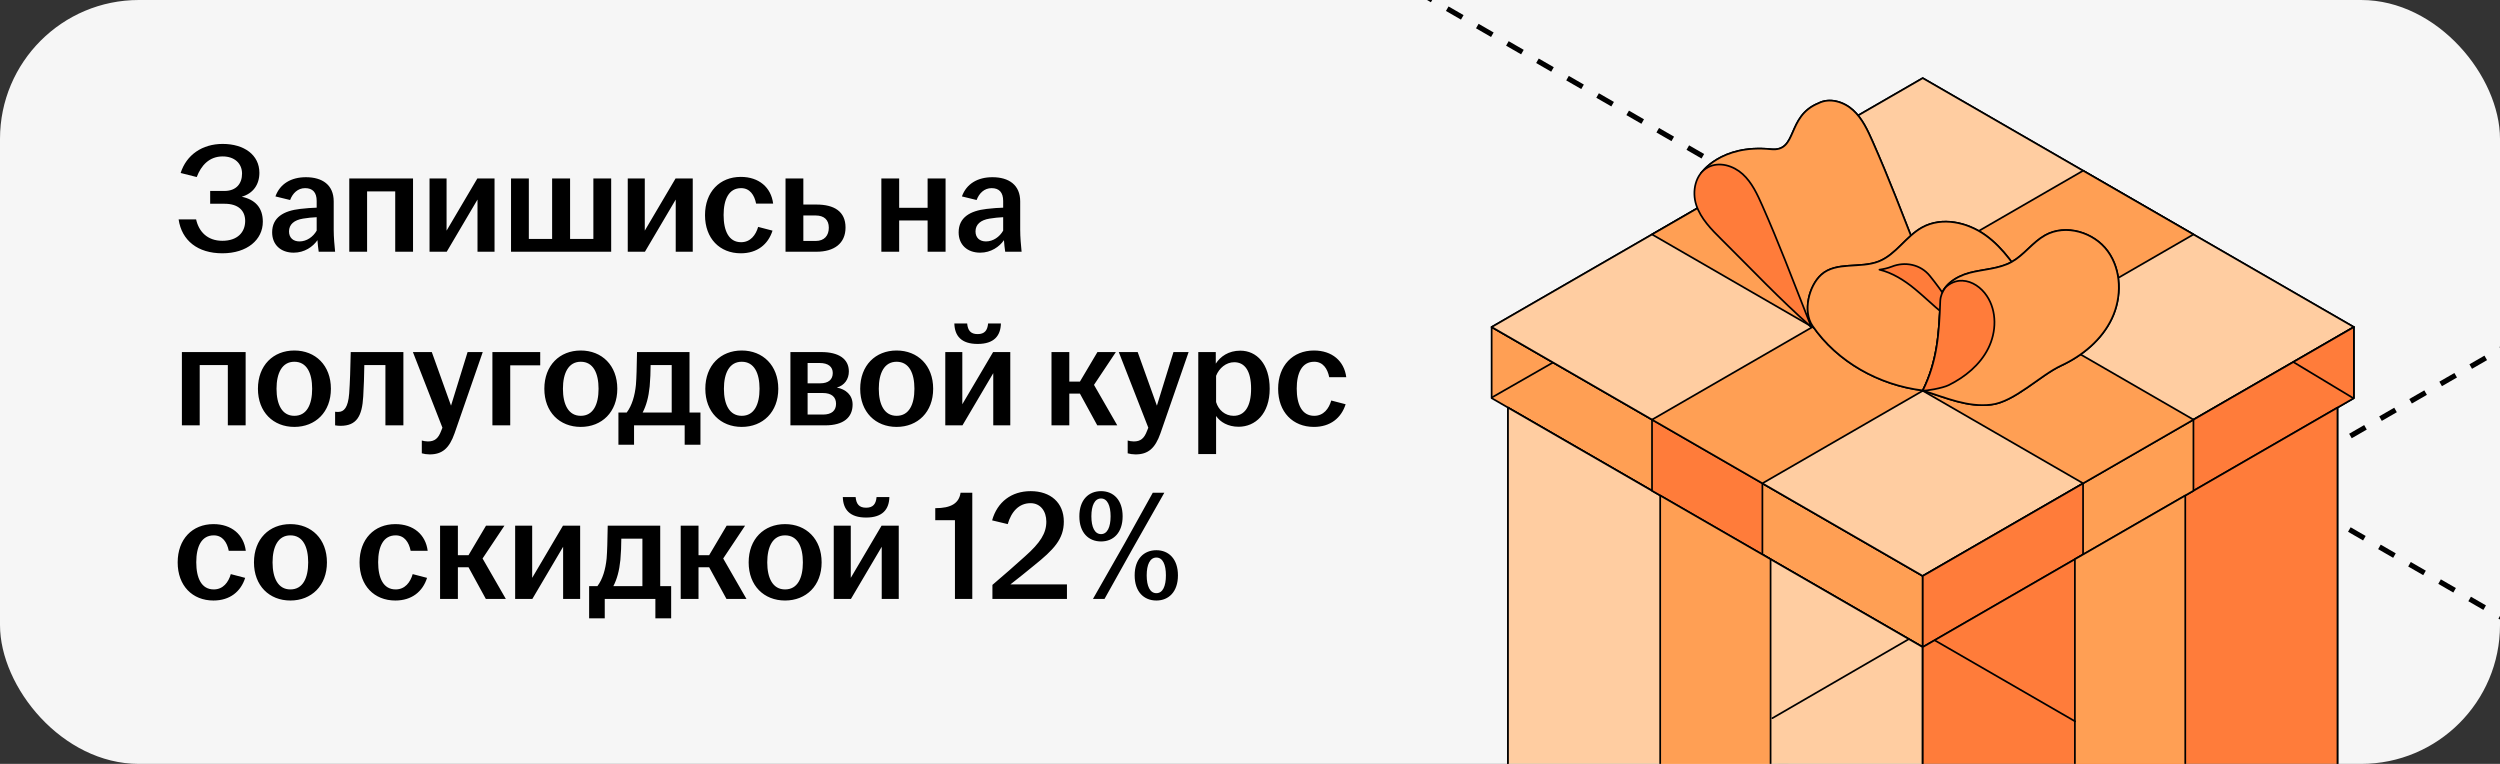 <?xml version="1.0" encoding="UTF-8"?> <svg xmlns="http://www.w3.org/2000/svg" width="288" height="88" viewBox="0 0 288 88" fill="none"><rect x="0" y="0" width="288" height="88" fill="#333333" stroke="none"/> <g clip-path="url(#clip0_5059_15311)"> <rect width="288" height="88" rx="16" fill="#F6F6F6"></rect> <path d="M-2449.29 -420.648L968.033 1552.34" stroke="black" stroke-width="0.6" stroke-linejoin="round" stroke-dasharray="2 2"></path> <path d="M-2390.51 -454.584L1026.81 1518.41" stroke="black" stroke-width="0.6" stroke-linejoin="round" stroke-dasharray="2 2"></path> <path d="M-2331.39 -488.716L1085.93 1484.28" stroke="black" stroke-width="0.6" stroke-linejoin="round" stroke-dasharray="2 2"></path> <path d="M-2272.61 -522.652L1144.71 1450.34" stroke="black" stroke-width="0.6" stroke-linejoin="round" stroke-dasharray="2 2"></path> <path d="M-2213.49 -556.785L1203.83 1416.21" stroke="black" stroke-width="0.6" stroke-linejoin="round" stroke-dasharray="2 2"></path> <path d="M-2154.71 -590.72L1262.61 1382.27" stroke="black" stroke-width="0.6" stroke-linejoin="round" stroke-dasharray="2 2"></path> <path d="M-2095.6 -624.853L1321.72 1348.14" stroke="black" stroke-width="0.6" stroke-linejoin="round" stroke-dasharray="2 2"></path> <path d="M-2036.81 -658.788L1380.51 1314.2" stroke="black" stroke-width="0.6" stroke-linejoin="round" stroke-dasharray="2 2"></path> <path d="M-1977.69 -692.921L1439.63 1280.07" stroke="black" stroke-width="0.6" stroke-linejoin="round" stroke-dasharray="2 2"></path> <path d="M-1918.91 -726.857L1498.41 1246.14" stroke="black" stroke-width="0.6" stroke-linejoin="round" stroke-dasharray="2 2"></path> <path d="M-1859.8 -760.99L1557.53 1212" stroke="black" stroke-width="0.6" stroke-linejoin="round" stroke-dasharray="2 2"></path> <path d="M-3097.55 -46.372L319.771 1926.62" stroke="black" stroke-width="0.6" stroke-linejoin="round" stroke-dasharray="2 2"></path> <path d="M-2979.65 -114.44L437.67 1858.55" stroke="black" stroke-width="0.6" stroke-linejoin="round" stroke-dasharray="2 2"></path> <path d="M-2920.88 -148.375L496.447 1824.62" stroke="black" stroke-width="0.6" stroke-linejoin="round" stroke-dasharray="2 2"></path> <path d="M-2861.75 -182.508L555.568 1790.48" stroke="black" stroke-width="0.6" stroke-linejoin="round" stroke-dasharray="2 2"></path> <path d="M-2802.98 -216.444L614.345 1756.55" stroke="black" stroke-width="0.6" stroke-linejoin="round" stroke-dasharray="2 2"></path> <path d="M-2743.86 -250.576L673.463 1722.42" stroke="black" stroke-width="0.6" stroke-linejoin="round" stroke-dasharray="2 2"></path> <path d="M-2685.07 -284.512L732.248 1688.48" stroke="black" stroke-width="0.6" stroke-linejoin="round" stroke-dasharray="2 2"></path> <path d="M-2625.95 -318.645L791.369 1654.35" stroke="black" stroke-width="0.6" stroke-linejoin="round" stroke-dasharray="2 2"></path> <path d="M-2567.18 -352.581L850.146 1620.41" stroke="black" stroke-width="0.6" stroke-linejoin="round" stroke-dasharray="2 2"></path> <path d="M-2508.06 -386.713L909.263 1586.28" stroke="black" stroke-width="0.6" stroke-linejoin="round" stroke-dasharray="2 2"></path> <path d="M-3274.22 55.632L143.099 2028.62" stroke="black" stroke-width="0.6" stroke-linejoin="round" stroke-dasharray="2 2"></path> <path d="M-3215.45 21.696L201.877 1994.69" stroke="black" stroke-width="0.6" stroke-linejoin="round" stroke-dasharray="2 2"></path> <path d="M-3156.33 -12.437L260.994 1960.56" stroke="black" stroke-width="0.6" stroke-linejoin="round" stroke-dasharray="2 2"></path> <path d="M-1801.02 -794.925L1616.31 1178.07" stroke="black" stroke-width="0.6" stroke-linejoin="round" stroke-dasharray="2 2"></path> <path d="M-1742.23 -828.86L1675.09 1144.13" stroke="black" stroke-width="0.6" stroke-linejoin="round" stroke-dasharray="2 2"></path> <path d="M-1506.44 -964.997L1910.88 1007.99" stroke="black" stroke-width="0.6" stroke-linejoin="round" stroke-dasharray="2 2"></path> <path d="M-1447.32 -999.13L1970 973.862" stroke="black" stroke-width="0.6" stroke-linejoin="round" stroke-dasharray="2 2"></path> <path d="M-1388.55 -1033.07L2028.78 939.927" stroke="black" stroke-width="0.6" stroke-linejoin="round" stroke-dasharray="2 2"></path> <path d="M-1329.42 -1067.2L2087.9 905.794" stroke="black" stroke-width="0.6" stroke-linejoin="round" stroke-dasharray="2 2"></path> <path d="M-1270.64 -1101.13L2146.68 871.858" stroke="black" stroke-width="0.6" stroke-linejoin="round" stroke-dasharray="2 2"></path> <path d="M-1211.52 -1135.27L2205.8 837.725" stroke="black" stroke-width="0.6" stroke-linejoin="round" stroke-dasharray="2 2"></path> <path d="M143.77 -1917.75L3561.09 55.237" stroke="black" stroke-width="0.6" stroke-linejoin="round" stroke-dasharray="2 2"></path> <path d="M202.551 -1951.69L3619.87 21.302" stroke="black" stroke-width="0.6" stroke-linejoin="round" stroke-dasharray="2 2"></path> <path d="M-1859.45 1552.35L1557.88 -420.646" stroke="black" stroke-width="0.6" stroke-linejoin="round" stroke-dasharray="2 2"></path> <path d="M-1977.32 1484.29L1440 -488.706" stroke="black" stroke-width="0.6" stroke-linejoin="round" stroke-dasharray="2 2"></path> <path d="M-2036.27 1450.25L1381.05 -522.738" stroke="black" stroke-width="0.6" stroke-linejoin="round" stroke-dasharray="2 2"></path> <path d="M-2095.21 1416.23L1322.11 -556.765" stroke="black" stroke-width="0.6" stroke-linejoin="round" stroke-dasharray="2 2"></path> <path d="M-2566.72 1144L850.6 -828.994" stroke="black" stroke-width="0.6" stroke-linejoin="round" stroke-dasharray="2 2"></path> <path d="M-2625.67 1109.97L791.651 -863.026" stroke="black" stroke-width="0.6" stroke-linejoin="round" stroke-dasharray="2 2"></path> <path d="M-2684.61 1075.94L732.709 -897.057" stroke="black" stroke-width="0.6" stroke-linejoin="round" stroke-dasharray="2 2"></path> <path d="M-2743.55 1041.91L673.772 -931.085" stroke="black" stroke-width="0.6" stroke-linejoin="round" stroke-dasharray="2 2"></path> <path d="M-2802.5 1007.88L614.822 -965.117" stroke="black" stroke-width="0.6" stroke-linejoin="round" stroke-dasharray="2 2"></path> <path d="M-2861.44 973.843L555.881 -999.149" stroke="black" stroke-width="0.6" stroke-linejoin="round" stroke-dasharray="2 2"></path> <path d="M-2920.38 939.816L496.943 -1033.18" stroke="black" stroke-width="0.6" stroke-linejoin="round" stroke-dasharray="2 2"></path> <path d="M-2979.32 905.785L438.002 -1067.21" stroke="black" stroke-width="0.6" stroke-linejoin="round" stroke-dasharray="2 2"></path> <path d="M-3038.27 871.752L379.053 -1101.24" stroke="black" stroke-width="0.6" stroke-linejoin="round" stroke-dasharray="2 2"></path> <path d="M-3097.21 837.726L320.115 -1135.27" stroke="black" stroke-width="0.6" stroke-linejoin="round" stroke-dasharray="2 2"></path> <path d="M-3156.13 803.709L261.193 -1169.28" stroke="black" stroke-width="0.6" stroke-linejoin="round" stroke-dasharray="2 2"></path> <path d="M-3215.07 769.682L202.256 -1203.31" stroke="black" stroke-width="0.6" stroke-linejoin="round" stroke-dasharray="2 2"></path> <path d="M-3274.01 735.65L143.315 -1237.34" stroke="black" stroke-width="0.6" stroke-linejoin="round" stroke-dasharray="2 2"></path> <path d="M-3332.95 701.618L84.369 -1271.37" stroke="black" stroke-width="0.6" stroke-linejoin="round" stroke-dasharray="2 2"></path> <path d="M-3391.89 667.591L25.428 -1305.4" stroke="black" stroke-width="0.6" stroke-linejoin="round" stroke-dasharray="2 2"></path> <path d="M-1211.26 1926.58L2206.06 -46.413" stroke="black" stroke-width="0.6" stroke-linejoin="round" stroke-dasharray="2 2"></path> <path d="M-1270.19 1892.55L2147.13 -80.442" stroke="black" stroke-width="0.6" stroke-linejoin="round" stroke-dasharray="2 2"></path> <path d="M-1329.14 1858.52L2088.19 -114.473" stroke="black" stroke-width="0.6" stroke-linejoin="round" stroke-dasharray="2 2"></path> <path d="M-1388.08 1824.49L2029.24 -148.505" stroke="black" stroke-width="0.6" stroke-linejoin="round" stroke-dasharray="2 2"></path> <path d="M-1447.02 1790.46L1970.3 -182.532" stroke="black" stroke-width="0.6" stroke-linejoin="round" stroke-dasharray="2 2"></path> <path d="M-1505.96 1756.43L1911.36 -216.564" stroke="black" stroke-width="0.6" stroke-linejoin="round" stroke-dasharray="2 2"></path> <path d="M-1564.91 1722.4L1852.41 -250.596" stroke="black" stroke-width="0.6" stroke-linejoin="round" stroke-dasharray="2 2"></path> <path d="M-1623.84 1688.37L1793.48 -284.624" stroke="black" stroke-width="0.6" stroke-linejoin="round" stroke-dasharray="2 2"></path> <path d="M-1682.79 1654.34L1734.53 -318.655" stroke="black" stroke-width="0.6" stroke-linejoin="round" stroke-dasharray="2 2"></path> <path d="M-1741.74 1620.3L1675.58 -352.688" stroke="black" stroke-width="0.6" stroke-linejoin="round" stroke-dasharray="2 2"></path> <path d="M-1800.67 1586.28L1616.65 -386.714" stroke="black" stroke-width="0.6" stroke-linejoin="round" stroke-dasharray="2 2"></path> <path d="M-1034.53 2028.61L2382.79 55.621" stroke="black" stroke-width="0.6" stroke-linejoin="round" stroke-dasharray="2 2"></path> <path d="M-1093.48 1994.58L2323.85 21.59" stroke="black" stroke-width="0.6" stroke-linejoin="round" stroke-dasharray="2 2"></path> <path d="M-1152.41 1960.55L2264.91 -12.438" stroke="black" stroke-width="0.6" stroke-linejoin="round" stroke-dasharray="2 2"></path> <path d="M25.616 29.18C22.79 29.18 20.936 27.722 20.576 25.274H22.592C22.898 26.66 23.87 27.74 25.616 27.74C27.362 27.74 28.244 26.75 28.244 25.454C28.244 24.266 27.452 23.474 25.886 23.474H24.212V21.998H25.85C27.236 21.998 27.884 21.134 27.884 20C27.884 18.83 27.02 18.02 25.652 18.02C24.104 18.02 23.168 19.064 22.664 20.396L20.81 19.928C21.476 17.84 23.294 16.58 25.652 16.58C28.118 16.58 29.882 17.84 29.882 19.91C29.882 21.26 29.162 22.286 27.848 22.664C29.378 22.988 30.278 23.906 30.278 25.544C30.278 27.614 28.478 29.18 25.616 29.18ZM33.835 29.108C32.341 29.108 31.351 28.19 31.351 26.768C31.351 25.04 32.683 24.284 34.573 24.068C35.275 23.978 35.959 23.942 36.481 23.924V23.15C36.481 22.16 36.013 21.674 35.149 21.674C34.303 21.674 33.709 22.268 33.421 23.042L31.729 22.628C32.251 21.17 33.547 20.414 35.239 20.414C37.129 20.414 38.443 21.296 38.443 23.204V26.462C38.443 27.362 38.533 28.262 38.605 29H36.715C36.661 28.604 36.589 28.082 36.571 27.668C36.049 28.424 35.077 29.108 33.835 29.108ZM33.295 26.66C33.295 27.398 33.781 27.812 34.501 27.812C35.329 27.812 36.067 27.29 36.481 26.57V25.022C35.977 25.04 35.473 25.094 34.915 25.184C33.889 25.346 33.295 25.85 33.295 26.66ZM40.237 29V20.558H47.581V29H45.529V22.052H42.289V29H40.237ZM49.483 29V20.558H51.445V26.57L54.991 20.558H56.971V29H55.009V22.988L51.463 29H49.483ZM58.87 29V20.558H60.922V27.524H63.604V20.558H65.674V27.524H68.356V20.558H70.408V29H58.87ZM72.317 29V20.558H74.279V26.57L77.825 20.558H79.805V29H77.843V22.988L74.297 29H72.317ZM85.34 29.18C82.91 29.18 81.218 27.47 81.218 24.788C81.218 22.106 82.91 20.378 85.34 20.378C87.428 20.378 88.832 21.584 89.066 23.456H87.104C86.906 22.466 86.384 21.674 85.376 21.674C83.954 21.674 83.36 22.97 83.36 24.77C83.36 26.588 83.954 27.902 85.376 27.902C86.456 27.902 87.068 27.074 87.338 26.138L88.994 26.57C88.49 28.154 87.23 29.18 85.34 29.18ZM90.493 29V20.558H92.545V23.564H94.057C96.091 23.564 97.405 24.356 97.405 26.21C97.405 28.046 96.091 29 94.057 29H90.493ZM92.545 27.758H93.967C94.975 27.758 95.479 27.128 95.479 26.228C95.479 25.328 94.939 24.824 93.967 24.824H92.545V27.758ZM101.532 29V20.558H103.584V23.942H106.86V20.558H108.93V29H106.86V25.4H103.584V29H101.532ZM112.919 29.108C111.425 29.108 110.435 28.19 110.435 26.768C110.435 25.04 111.767 24.284 113.657 24.068C114.359 23.978 115.043 23.942 115.565 23.924V23.15C115.565 22.16 115.097 21.674 114.233 21.674C113.387 21.674 112.793 22.268 112.505 23.042L110.813 22.628C111.335 21.17 112.631 20.414 114.323 20.414C116.213 20.414 117.527 21.296 117.527 23.204V26.462C117.527 27.362 117.617 28.262 117.689 29H115.799C115.745 28.604 115.673 28.082 115.655 27.668C115.133 28.424 114.161 29.108 112.919 29.108ZM112.379 26.66C112.379 27.398 112.865 27.812 113.585 27.812C114.413 27.812 115.151 27.29 115.565 26.57V25.022C115.061 25.04 114.557 25.094 113.999 25.184C112.973 25.346 112.379 25.85 112.379 26.66ZM20.954 49V40.558H28.298V49H26.246V42.052H23.006V49H20.954ZM33.908 49.18C31.478 49.18 29.714 47.47 29.714 44.788C29.714 42.088 31.478 40.378 33.908 40.378C36.338 40.378 38.12 42.088 38.12 44.788C38.12 47.47 36.338 49.18 33.908 49.18ZM31.856 44.788C31.856 46.588 32.486 47.902 33.908 47.902C35.348 47.902 35.96 46.588 35.96 44.788C35.96 42.988 35.348 41.674 33.908 41.674C32.486 41.674 31.856 42.988 31.856 44.788ZM39.234 49.054C39.018 49.054 38.82 49.036 38.604 49V47.434C38.712 47.452 38.82 47.452 38.964 47.452C39.63 47.452 40.098 46.948 40.224 45.346C40.314 44.086 40.368 42.448 40.404 40.558H46.47V49H44.4V42.052H41.97C41.952 43.222 41.916 44.554 41.844 45.67C41.718 47.956 41.07 49.054 39.234 49.054ZM49.492 52.348C49.186 52.348 48.826 52.294 48.592 52.222V50.746C48.772 50.8 49.042 50.854 49.294 50.854C50.086 50.854 50.5 50.494 50.824 49.63L50.968 49.27L47.566 40.558H49.744L51.958 46.732L53.866 40.558H55.612L52.372 49.9C51.76 51.646 50.95 52.348 49.492 52.348ZM56.725 49V40.558H62.233V42.088H58.778V49H56.725ZM66.902 49.18C64.472 49.18 62.708 47.47 62.708 44.788C62.708 42.088 64.472 40.378 66.902 40.378C69.332 40.378 71.114 42.088 71.114 44.788C71.114 47.47 69.332 49.18 66.902 49.18ZM64.85 44.788C64.85 46.588 65.48 47.902 66.902 47.902C68.342 47.902 68.954 46.588 68.954 44.788C68.954 42.988 68.342 41.674 66.902 41.674C65.48 41.674 64.85 42.988 64.85 44.788ZM71.242 51.232V47.524H72.196C72.808 46.714 73.132 45.58 73.258 44.338C73.33 43.438 73.348 42.43 73.384 40.558H79.432V47.524H80.692V51.232H78.874V49H73.042V51.232H71.242ZM74.032 47.524H77.38V42.052H74.95C74.95 42.862 74.914 43.672 74.842 44.518C74.716 45.76 74.446 46.732 74.032 47.524ZM85.447 49.18C83.017 49.18 81.253 47.47 81.253 44.788C81.253 42.088 83.017 40.378 85.447 40.378C87.877 40.378 89.659 42.088 89.659 44.788C89.659 47.47 87.877 49.18 85.447 49.18ZM83.395 44.788C83.395 46.588 84.025 47.902 85.447 47.902C86.887 47.902 87.499 46.588 87.499 44.788C87.499 42.988 86.887 41.674 85.447 41.674C84.025 41.674 83.395 42.988 83.395 44.788ZM91.056 49V40.558H94.62C96.6 40.558 97.788 41.332 97.788 42.79C97.788 43.672 97.284 44.41 96.402 44.644C97.428 44.842 98.22 45.49 98.22 46.606C98.22 48.082 97.176 49 95.07 49H91.056ZM93.036 47.758H94.8C95.826 47.758 96.312 47.29 96.312 46.516C96.312 45.742 95.808 45.274 94.782 45.274H93.036V47.758ZM93.036 44.158H94.494C95.43 44.158 95.934 43.726 95.934 42.97C95.934 42.25 95.412 41.818 94.422 41.818H93.036V44.158ZM103.289 49.18C100.859 49.18 99.095 47.47 99.095 44.788C99.095 42.088 100.859 40.378 103.289 40.378C105.719 40.378 107.501 42.088 107.501 44.788C107.501 47.47 105.719 49.18 103.289 49.18ZM101.237 44.788C101.237 46.588 101.867 47.902 103.289 47.902C104.729 47.902 105.341 46.588 105.341 44.788C105.341 42.988 104.729 41.674 103.289 41.674C101.867 41.674 101.237 42.988 101.237 44.788ZM108.897 49V40.558H110.859V46.57L114.405 40.558H116.385V49H114.423V42.988L110.877 49H108.897ZM109.941 37.264H111.417C111.489 38.056 111.813 38.488 112.623 38.488C113.433 38.488 113.757 38.056 113.829 37.264H115.305C115.269 38.686 114.513 39.622 112.623 39.622C110.733 39.622 109.977 38.686 109.941 37.264ZM121.132 49V40.558H123.184V43.96H124.408L126.424 40.558H128.548L126.028 44.338L128.71 49H126.406L124.408 45.346H123.184V49H121.132ZM130.809 52.348C130.503 52.348 130.143 52.294 129.909 52.222V50.746C130.089 50.8 130.359 50.854 130.611 50.854C131.403 50.854 131.817 50.494 132.141 49.63L132.285 49.27L128.883 40.558H131.061L133.275 46.732L135.183 40.558H136.929L133.689 49.9C133.077 51.646 132.267 52.348 130.809 52.348ZM138.042 52.312V40.558H140.058V41.89C140.58 41.08 141.516 40.396 142.884 40.396C144.756 40.396 146.268 41.908 146.268 44.788C146.268 47.668 144.612 49.162 142.686 49.162C141.48 49.162 140.562 48.622 140.094 47.92V52.312H138.042ZM140.094 46.318C140.364 47.236 141.138 47.902 142.11 47.902C143.388 47.902 144.126 46.822 144.126 44.788C144.126 42.736 143.406 41.728 142.182 41.728C141.246 41.728 140.436 42.412 140.094 43.294V46.318ZM151.363 49.18C148.933 49.18 147.241 47.47 147.241 44.788C147.241 42.106 148.933 40.378 151.363 40.378C153.451 40.378 154.855 41.584 155.089 43.456H153.127C152.929 42.466 152.407 41.674 151.399 41.674C149.977 41.674 149.383 42.97 149.383 44.77C149.383 46.588 149.977 47.902 151.399 47.902C152.479 47.902 153.091 47.074 153.361 46.138L155.017 46.57C154.513 48.154 153.253 49.18 151.363 49.18ZM24.59 69.18C22.16 69.18 20.468 67.47 20.468 64.788C20.468 62.106 22.16 60.378 24.59 60.378C26.678 60.378 28.082 61.584 28.316 63.456H26.354C26.156 62.466 25.634 61.674 24.626 61.674C23.204 61.674 22.61 62.97 22.61 64.77C22.61 66.588 23.204 67.902 24.626 67.902C25.706 67.902 26.318 67.074 26.588 66.138L28.244 66.57C27.74 68.154 26.48 69.18 24.59 69.18ZM33.451 69.18C31.021 69.18 29.257 67.47 29.257 64.788C29.257 62.088 31.021 60.378 33.451 60.378C35.881 60.378 37.663 62.088 37.663 64.788C37.663 67.47 35.881 69.18 33.451 69.18ZM31.399 64.788C31.399 66.588 32.029 67.902 33.451 67.902C34.891 67.902 35.503 66.588 35.503 64.788C35.503 62.988 34.891 61.674 33.451 61.674C32.029 61.674 31.399 62.988 31.399 64.788ZM45.543 69.18C43.113 69.18 41.421 67.47 41.421 64.788C41.421 62.106 43.113 60.378 45.543 60.378C47.631 60.378 49.035 61.584 49.269 63.456H47.307C47.109 62.466 46.587 61.674 45.579 61.674C44.157 61.674 43.563 62.97 43.563 64.77C43.563 66.588 44.157 67.902 45.579 67.902C46.659 67.902 47.271 67.074 47.541 66.138L49.197 66.57C48.693 68.154 47.433 69.18 45.543 69.18ZM50.696 69V60.558H52.748V63.96H53.972L55.988 60.558H58.112L55.592 64.338L58.274 69H55.97L53.972 65.346H52.748V69H50.696ZM59.345 69V60.558H61.307V66.57L64.853 60.558H66.833V69H64.871V62.988L61.325 69H59.345ZM67.867 71.232V67.524H68.821C69.433 66.714 69.757 65.58 69.883 64.338C69.955 63.438 69.973 62.43 70.009 60.558H76.057V67.524H77.317V71.232H75.499V69H69.667V71.232H67.867ZM70.657 67.524H74.005V62.052H71.575C71.575 62.862 71.539 63.672 71.467 64.518C71.341 65.76 71.071 66.732 70.657 67.524ZM78.417 69V60.558H80.469V63.96H81.693L83.709 60.558H85.833L83.313 64.338L85.995 69H83.691L81.693 65.346H80.469V69H78.417ZM90.439 69.18C88.009 69.18 86.245 67.47 86.245 64.788C86.245 62.088 88.009 60.378 90.439 60.378C92.869 60.378 94.651 62.088 94.651 64.788C94.651 67.47 92.869 69.18 90.439 69.18ZM88.387 64.788C88.387 66.588 89.017 67.902 90.439 67.902C91.879 67.902 92.491 66.588 92.491 64.788C92.491 62.988 91.879 61.674 90.439 61.674C89.017 61.674 88.387 62.988 88.387 64.788ZM96.048 69V60.558H98.01V66.57L101.556 60.558H103.536V69H101.574V62.988L98.028 69H96.048ZM97.092 57.264H98.568C98.64 58.056 98.964 58.488 99.774 58.488C100.584 58.488 100.908 58.056 100.98 57.264H102.456C102.42 58.686 101.664 59.622 99.774 59.622C97.884 59.622 97.128 58.686 97.092 57.264ZM110.01 69V59.928H107.742V58.542C109.56 58.542 110.478 57.984 110.658 56.76H112.008V69H110.01ZM114.327 67.38C115.551 66.336 117.063 65.022 118.089 64.086C119.853 62.52 120.537 61.422 120.537 60.09C120.537 58.902 119.871 57.966 118.719 57.966C117.387 57.966 116.505 58.938 116.091 60.378L114.291 59.946C114.885 57.822 116.523 56.58 118.737 56.58C121.023 56.58 122.553 57.912 122.553 60.09C122.553 62.106 121.383 63.33 119.115 65.148C118.179 65.922 117.315 66.606 116.397 67.326H122.913V69H114.327V67.38ZM125.907 69L129.579 62.556L132.801 56.76H134.133L130.479 63.204L127.239 69H125.907ZM124.341 59.478C124.341 57.588 125.403 56.58 126.843 56.58C128.265 56.58 129.327 57.588 129.327 59.478C129.327 61.368 128.265 62.376 126.843 62.376C125.403 62.376 124.341 61.368 124.341 59.478ZM125.727 59.478C125.727 60.72 126.105 61.53 126.843 61.53C127.563 61.53 127.941 60.72 127.941 59.478C127.941 58.236 127.563 57.426 126.843 57.426C126.105 57.426 125.727 58.236 125.727 59.478ZM130.713 66.282C130.713 64.392 131.775 63.384 133.215 63.384C134.637 63.384 135.699 64.392 135.699 66.282C135.699 68.172 134.637 69.18 133.215 69.18C131.775 69.18 130.713 68.172 130.713 66.282ZM132.099 66.282C132.099 67.524 132.477 68.334 133.215 68.334C133.953 68.334 134.313 67.524 134.313 66.282C134.313 65.04 133.953 64.23 133.215 64.23C132.477 64.23 132.099 65.04 132.099 66.282Z" fill="black"></path> <path d="M221.498 74.54L171.836 45.865V37.675L221.498 66.35V74.54Z" fill="#FF9F54" stroke="black" stroke-width="0.2" stroke-miterlimit="10" stroke-linecap="round" stroke-linejoin="round"></path> <path d="M221.498 66.35L171.836 37.675L221.498 9L271.159 37.675L221.498 66.35Z" fill="#4FC3F7" stroke="black" stroke-width="0.2" stroke-miterlimit="10" stroke-linecap="round" stroke-linejoin="round"></path> <path d="M221.498 66.35L171.836 37.675L221.498 9L271.159 37.675L221.498 66.35Z" fill="#FFCDA1" stroke="black" stroke-width="0.2" stroke-miterlimit="10" stroke-linecap="round" stroke-linejoin="round"></path> <path d="M221.504 66.35V74.54L271.165 45.865V37.675L221.504 66.35Z" fill="#039BE5" stroke="black" stroke-width="0.2" stroke-miterlimit="10" stroke-linecap="round" stroke-linejoin="round"></path> <path d="M221.485 128.134L173.719 100.55V46.957L221.485 74.54V128.134Z" fill="#4FC3F7" stroke="black" stroke-width="0.2" stroke-miterlimit="10" stroke-linecap="round" stroke-linejoin="round"></path> <path d="M221.485 128.134L173.719 100.55V46.957L221.485 74.54V128.134Z" fill="#FFCDA1" stroke="black" stroke-width="0.2" stroke-miterlimit="10" stroke-linecap="round" stroke-linejoin="round"></path> <path d="M221.504 74.54V128.134L269.278 100.55V46.957L221.504 74.54Z" fill="#0288D1" stroke="black" stroke-width="0.2" stroke-miterlimit="10" stroke-linecap="round" stroke-linejoin="round"></path> <path d="M271.165 37.675L221.504 66.35V74.54L271.165 45.865V37.675Z" fill="#FF7C3A" stroke="black" stroke-width="0.2" stroke-miterlimit="10" stroke-linecap="round" stroke-linejoin="round"></path> <path d="M269.278 100.55V46.957L221.504 74.54V128.134L269.278 100.55Z" fill="#FF7C3A" stroke="black" stroke-width="0.2" stroke-miterlimit="10" stroke-linecap="round" stroke-linejoin="round"></path> <path d="M190.312 56.535L203.028 63.879V55.68L190.312 48.344V56.535Z" fill="#FF7C3A" stroke="black" stroke-width="0.2" stroke-miterlimit="10" stroke-linecap="round" stroke-linejoin="round"></path> <path d="M191.254 110.67L203.97 118.014V64.421L191.254 57.085V110.67Z" fill="#FF9F54" stroke="black" stroke-width="0.2" stroke-miterlimit="10" stroke-linecap="round" stroke-linejoin="round"></path> <path d="M252.684 56.535L239.969 63.879V55.68L252.684 48.344V56.535Z" fill="#FF9F54" stroke="black" stroke-width="0.2" stroke-miterlimit="10" stroke-linecap="round" stroke-linejoin="round"></path> <path d="M251.743 110.67L239.027 118.014V64.421L251.743 57.085V110.67Z" fill="#FF9F54" stroke="black" stroke-width="0.2" stroke-miterlimit="10" stroke-linecap="round" stroke-linejoin="round"></path> <path d="M252.69 27.006L239.974 19.662L190.312 48.345L201.649 54.886L203.028 55.681L252.69 27.006Z" fill="#FF9F54" stroke="black" stroke-width="0.2" stroke-miterlimit="10" stroke-linecap="round" stroke-linejoin="round"></path> <path d="M190.312 27.006L203.028 19.662L252.69 48.345L241.353 54.886L239.974 55.681L190.312 27.006Z" fill="#FF9F54" stroke="black" stroke-width="0.2" stroke-miterlimit="10" stroke-linecap="round" stroke-linejoin="round"></path> <path d="M215.739 16.336C215.155 15.016 214.538 13.662 213.472 12.689C212.406 11.716 210.765 11.225 209.487 11.893C205.764 13.4 207.135 17.512 204.013 17.19C198.184 16.59 195.934 19.991 195.934 19.991L208.658 37.675L221.382 30.314C218.971 24.179 217.677 20.727 215.739 16.336Z" fill="#FFD54F" stroke="black" stroke-width="0.2" stroke-miterlimit="10" stroke-linecap="round" stroke-linejoin="round"></path> <path d="M215.739 16.336C215.155 15.016 214.538 13.662 213.472 12.689C212.406 11.716 210.765 11.225 209.487 11.893C205.764 13.4 207.135 17.512 204.013 17.19C198.184 16.59 195.934 19.991 195.934 19.991L208.658 37.675L221.382 30.314C218.971 24.179 217.677 20.727 215.739 16.336Z" fill="#FF9F54" stroke="black" stroke-width="0.2" stroke-miterlimit="10" stroke-linecap="round" stroke-linejoin="round"></path> <path d="M198.331 27.598C197.155 26.43 195.937 25.203 195.413 23.63C194.888 22.056 195.302 20.034 196.774 19.264C198.052 18.587 199.693 19.086 200.759 20.059C201.825 21.032 202.443 22.386 203.027 23.706C204.964 28.097 206.258 31.549 208.67 37.684C204.981 34.426 201.69 30.923 198.34 27.606L198.331 27.598Z" fill="#FF7C3A" stroke="black" stroke-width="0.2" stroke-miterlimit="10" stroke-linecap="round" stroke-linejoin="round"></path> <path d="M233.636 33.03C232.274 30.838 230.828 28.605 228.73 27.099C226.631 25.593 223.713 24.95 221.445 26.193C219.576 27.217 218.425 29.324 216.445 30.111C214.305 30.957 211.521 30.102 209.813 31.642C208.349 32.971 207.681 35.898 208.797 37.531C211.648 41.694 216.479 44.368 221.487 44.977C226.547 45.586 231.014 41.212 235.049 38.098C235.413 36.406 234.542 34.494 233.628 33.03H233.636Z" fill="#FFD54F" stroke="black" stroke-width="0.2" stroke-miterlimit="10" stroke-linecap="round" stroke-linejoin="round"></path> <path d="M233.636 33.03C232.274 30.838 230.828 28.605 228.73 27.099C226.631 25.593 223.713 24.95 221.445 26.193C219.576 27.217 218.425 29.324 216.445 30.111C214.305 30.957 211.521 30.102 209.813 31.642C208.349 32.971 207.681 35.898 208.797 37.531C211.648 41.694 216.479 44.368 221.487 44.977C226.547 45.586 231.014 41.212 235.049 38.098C235.413 36.406 234.542 34.494 233.628 33.03H233.636Z" fill="#FF9F54" stroke="black" stroke-width="0.2" stroke-miterlimit="10" stroke-linecap="round" stroke-linejoin="round"></path> <path d="M223.517 34.671C223.576 32.995 225.268 31.853 226.893 31.43C228.509 31.007 230.268 30.99 231.74 30.178C233.187 29.374 234.16 27.902 235.607 27.098C237.976 25.778 241.224 26.751 242.815 28.942C244.406 31.134 244.448 34.231 243.289 36.685C242.13 39.138 239.913 40.974 237.451 42.117C234.989 43.259 232.071 46.305 229.372 46.618C226.673 46.931 224.304 45.873 221.504 44.985C223.17 41.626 223.39 38.428 223.517 34.679V34.671Z" fill="#FFD54F" stroke="black" stroke-width="0.2" stroke-miterlimit="10" stroke-linecap="round" stroke-linejoin="round"></path> <path d="M223.517 34.671C223.576 32.995 225.268 31.853 226.893 31.43C228.509 31.007 230.268 30.99 231.74 30.178C233.187 29.374 234.16 27.902 235.607 27.098C237.976 25.778 241.224 26.751 242.815 28.942C244.406 31.134 244.448 34.231 243.289 36.685C242.13 39.138 239.913 40.974 237.451 42.117C234.989 43.259 232.071 46.305 229.372 46.618C226.673 46.931 224.304 45.873 221.504 44.985C223.17 41.626 223.39 38.428 223.517 34.679V34.671Z" fill="#FF9F54" stroke="black" stroke-width="0.2" stroke-miterlimit="10" stroke-linecap="round" stroke-linejoin="round"></path> <path d="M216.512 31.067C217.992 31.422 219.371 32.285 220.564 33.267C222.222 34.629 223.703 36.236 225.564 37.303C225.268 35.72 223.703 33.495 222.316 31.777C221.258 30.466 219.473 30.094 217.916 30.72C217.916 30.72 217.899 30.72 217.891 30.728C217.459 30.897 216.994 30.999 216.52 31.067H216.512Z" fill="#FF7C3A" stroke="black" stroke-width="0.2" stroke-miterlimit="10" stroke-linecap="round" stroke-linejoin="round"></path> <path d="M228.881 34.087C228.246 33.131 227.214 32.387 226.072 32.336C225.345 32.302 224.592 32.615 224.101 33.14C223.763 33.588 223.543 34.096 223.517 34.679C223.39 38.428 223.17 41.626 221.504 44.985C221.774 45.07 223.788 44.715 224.49 44.368C226.385 43.428 228.103 42.024 229.05 40.129C229.998 38.233 230.057 35.847 228.881 34.087Z" fill="#FF7C3A" stroke="black" stroke-width="0.2" stroke-miterlimit="10" stroke-linecap="round" stroke-linejoin="round"></path> <path d="M239.047 83.099L222.941 73.799" stroke="black" stroke-width="0.2" stroke-miterlimit="10" stroke-linecap="round" stroke-linejoin="round"></path> <path d="M204.176 82.734L219.866 73.642" stroke="black" stroke-width="0.2" stroke-miterlimit="10" stroke-linecap="round" stroke-linejoin="round"></path> <path d="M270.998 45.809L264.227 41.728" stroke="black" stroke-width="0.2" stroke-miterlimit="10" stroke-linecap="round" stroke-linejoin="round"></path> <path d="M171.863 45.789L178.86 41.787" stroke="black" stroke-width="0.2" stroke-miterlimit="10" stroke-linecap="round" stroke-linejoin="round"></path> </g> <defs> <clipPath id="clip0_5059_15311"> <rect width="288" height="88" rx="16" fill="white"></rect> </clipPath> </defs> </svg> 